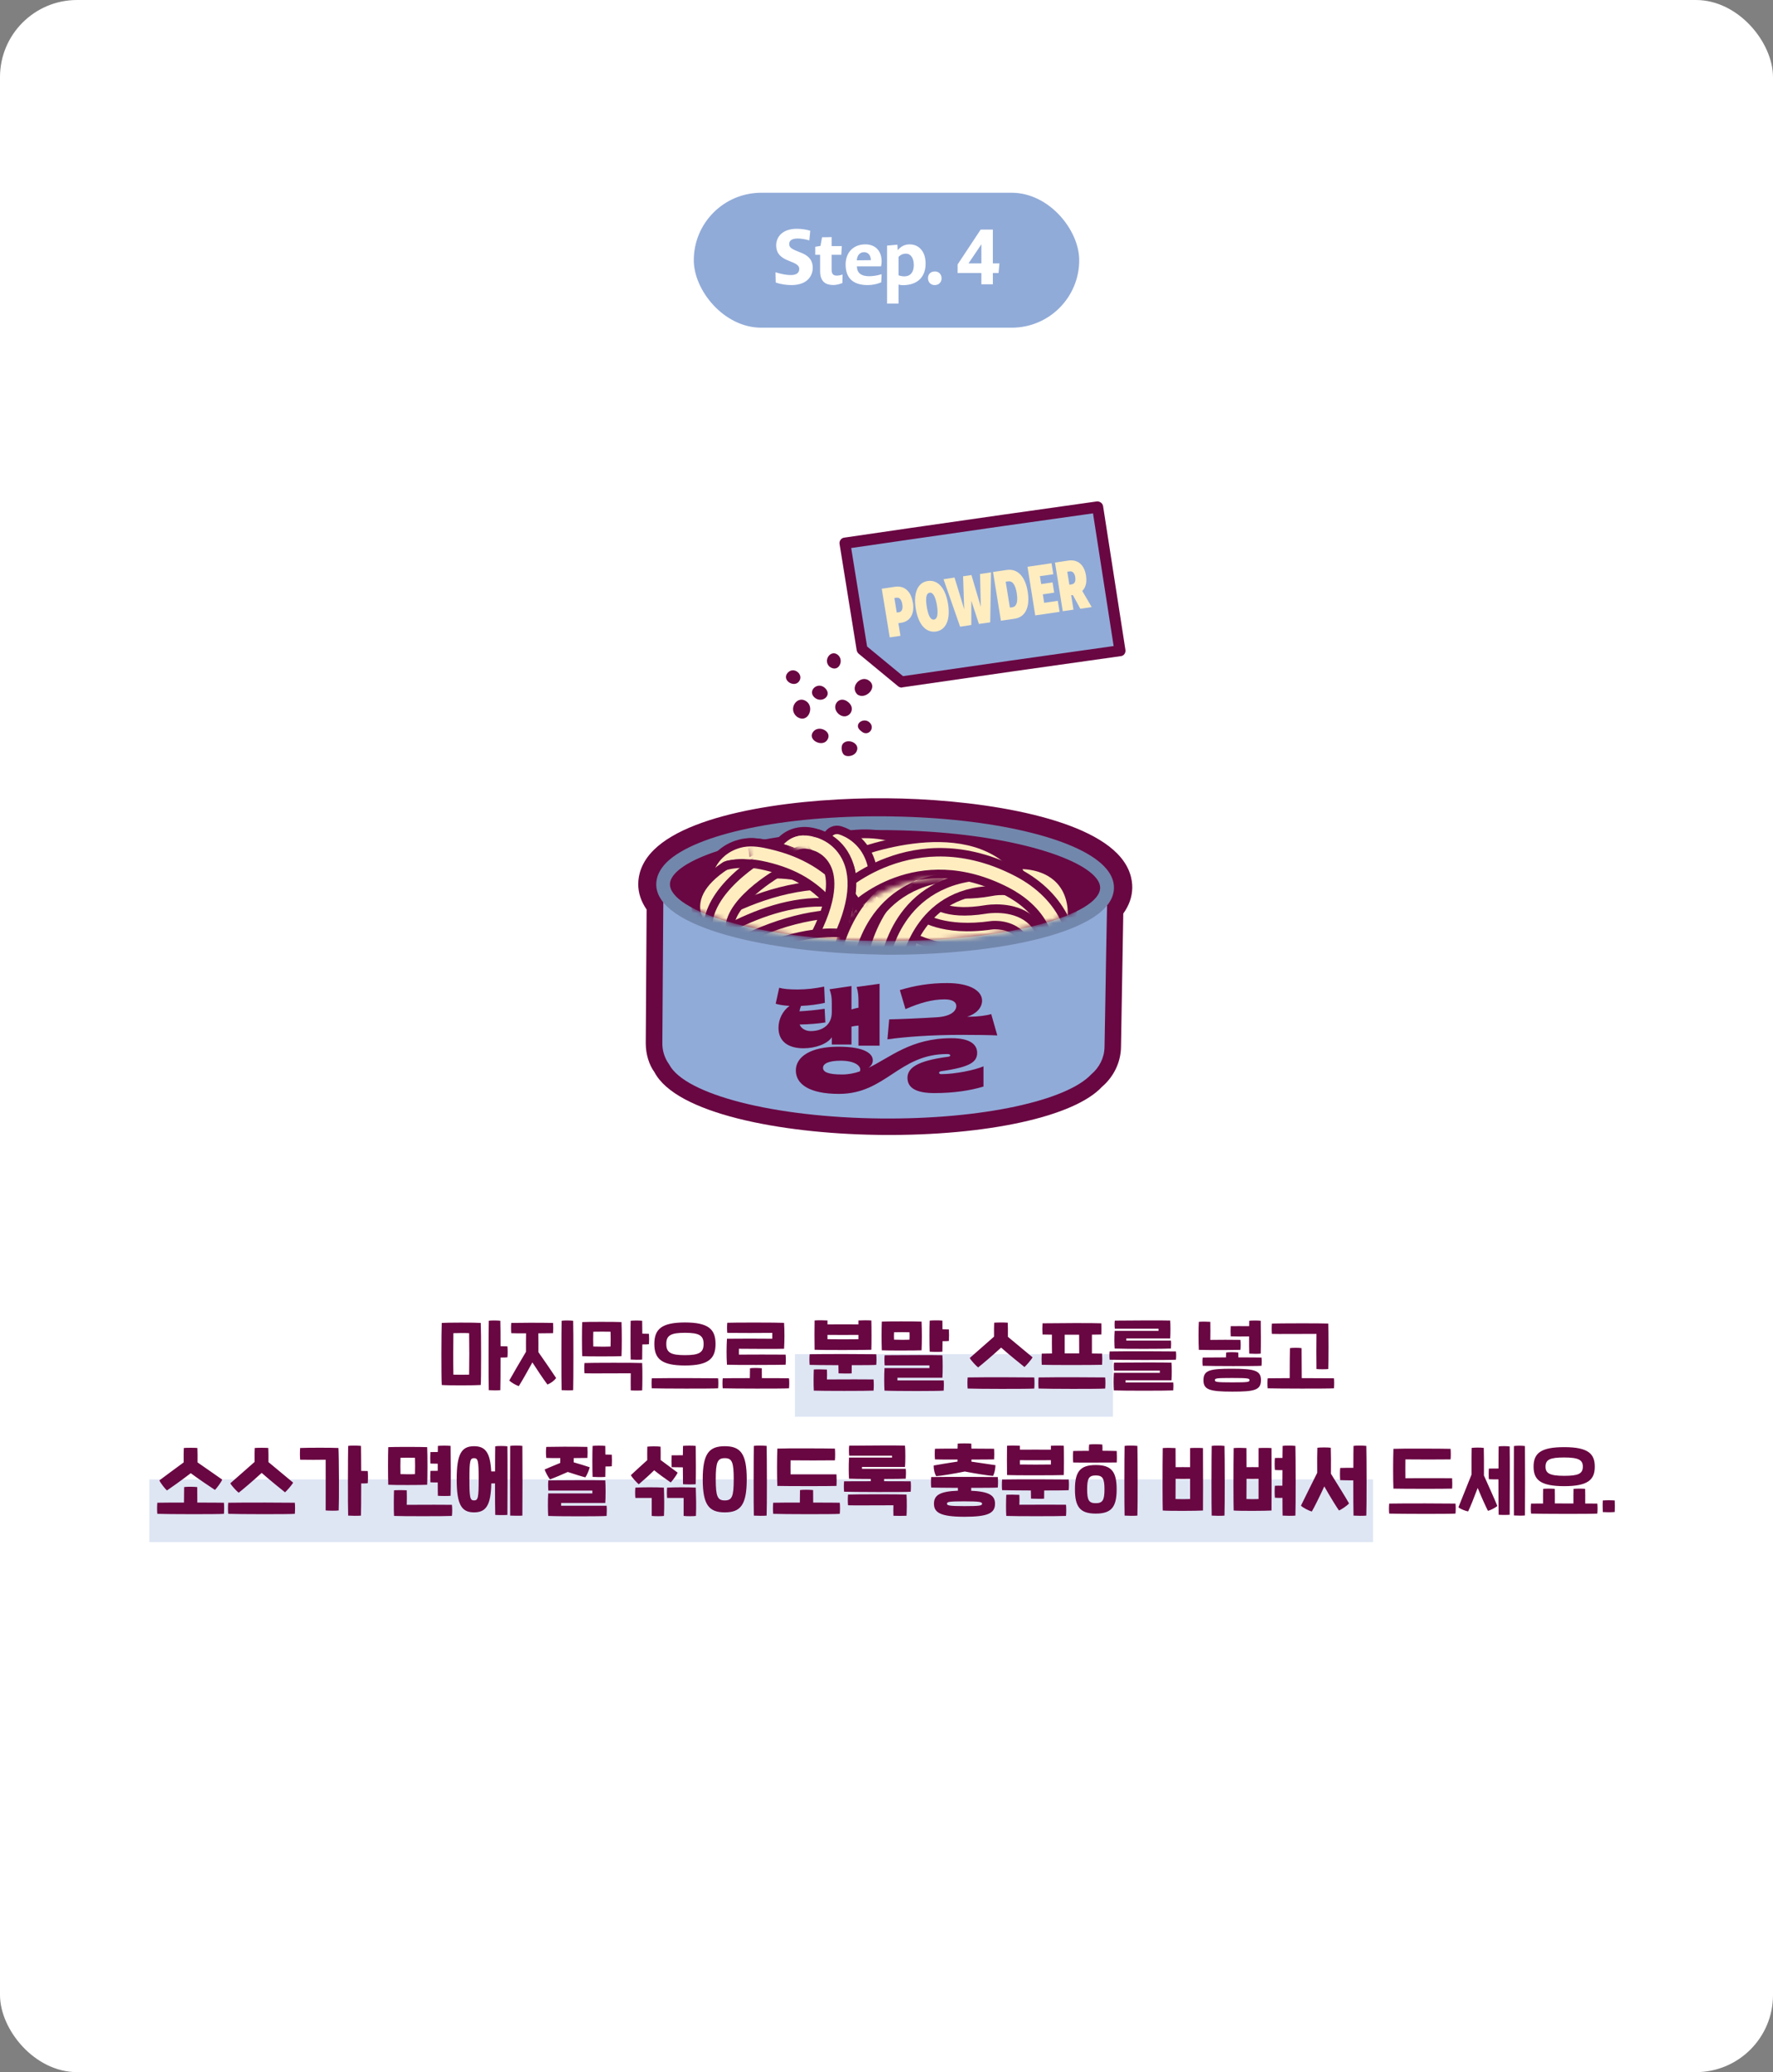 <?xml version="1.0" encoding="UTF-8"?> <svg xmlns="http://www.w3.org/2000/svg" width="368" height="430" viewBox="0 0 368 430" fill="none"><rect x="0" y="0" width="368" height="430" fill="#808080" stroke="none"/><rect width="368" height="430" rx="16" fill="white"></rect><rect x="165" y="281" width="66" height="13" fill="#91ABD8" fill-opacity="0.3"></rect><rect x="31" y="307" width="254" height="13" fill="#91ABD8" fill-opacity="0.3"></rect><rect x="144" y="40" width="80" height="28" rx="14" fill="#91ABD8"></rect><path d="M168.687 55.592C168.687 57.144 167.663 59.16 164.239 59.16C163.359 59.16 162.031 59.016 161.007 58.616L160.959 56.504C162.383 56.936 163.343 57.08 164.143 57.08C165.503 57.08 165.887 56.456 165.887 55.848C165.887 55.352 165.695 54.952 164.591 54.472L163.839 54.168C161.599 53.32 161.103 52.2 161.103 50.888C161.119 49.144 162.415 47.48 165.359 47.48C166.143 47.48 167.215 47.576 168.175 47.88L167.983 49.88C166.927 49.592 166.127 49.496 165.567 49.496C164.239 49.496 163.807 50.008 163.807 50.632C163.807 51.16 164.031 51.544 165.343 52.072L166.095 52.376C168.207 53.16 168.687 54.328 168.687 55.592ZM174.845 58.728C174.221 59 173.517 59.144 172.973 59.144C171.501 59.144 170.221 58.584 170.221 56.232V52.872H169.213V51.208L170.301 51.032L170.621 49.24L172.605 49.208V51.064H174.717L174.621 52.872H172.605V55.976C172.605 56.92 173.021 57.192 173.677 57.192C173.965 57.192 174.317 57.16 174.877 56.968L174.845 58.728ZM182.908 58.584C182.044 58.968 181.004 59.16 180.108 59.16C176.716 59.16 175.516 57.368 175.516 54.888C175.516 52.424 177.084 50.712 179.612 50.712C181.676 50.712 182.988 52.04 182.988 54.28C182.988 54.552 182.956 54.904 182.86 55.272H177.852C177.868 56.6 178.716 57.32 180.348 57.32C181.1 57.32 181.932 57.224 182.988 56.904L182.908 58.584ZM180.748 53.992C180.748 52.92 180.156 52.328 179.324 52.328C178.572 52.328 177.9 52.888 177.836 54.024L180.748 53.992ZM192.117 54.696C192.117 57.336 190.581 59.176 187.381 59.176C187.061 59.176 186.757 59.128 186.501 59.048V63H184.117V50.968L186.261 50.776L186.325 51.912C187.125 51 187.925 50.712 188.821 50.712C190.677 50.712 192.117 52.136 192.117 54.696ZM189.669 55.032C189.669 53.32 188.869 52.632 188.021 52.632C187.509 52.632 186.981 52.808 186.501 53.304V57.128C186.917 57.288 187.349 57.352 187.717 57.352C188.933 57.352 189.669 56.504 189.669 55.032ZM195.428 57.768C195.428 58.568 194.868 59.16 194.004 59.16C193.172 59.16 192.612 58.552 192.612 57.72C192.612 56.92 193.156 56.328 194.036 56.328C194.868 56.328 195.428 56.92 195.428 57.768ZM207.259 56.648H206.075V59H203.691V56.648H198.763V54.872L203.547 47.64H206.075V54.664H207.435L207.259 56.648ZM201.019 54.664H203.691V50.696L201.019 54.664Z" fill="white"></path><rect width="180" height="180" transform="translate(94 78)" fill="white"></rect><path d="M188.514 110.804C183.248 111.576 180.634 111.95 175.368 112.722C176.788 121.541 177.498 125.95 178.919 134.769C182.196 137.46 183.846 138.814 187.105 141.526C205.225 138.881 214.298 137.597 232.447 135.049C230.595 123.106 229.68 117.144 227.808 105.203C212.08 107.412 204.216 108.517 188.494 110.806L188.514 110.804Z" fill="#91ABD8"></path><path d="M187.235 142.678C186.941 142.702 186.655 142.605 186.42 142.423L178.235 135.667C178.02 135.484 177.878 135.234 177.81 134.937L174.26 112.896C174.212 112.598 174.28 112.271 174.456 112.035C174.63 111.779 174.891 111.617 175.203 111.572L188.348 109.654C204.069 107.386 211.931 106.261 227.657 104.053C228.246 104.005 228.856 104.398 228.955 105.033L233.591 134.852C233.639 135.15 233.569 135.458 233.395 135.713C233.221 135.969 232.94 136.133 232.646 136.157C214.5 138.704 205.447 139.985 187.31 142.632L187.251 142.637L187.235 142.678ZM179.971 134.158L187.428 140.309C204.845 137.781 213.895 136.479 231.145 134.066L226.862 106.532C211.877 108.64 204.013 109.744 188.685 111.981L176.671 113.725L179.973 134.178L179.971 134.158Z" fill="#690742"></path><path d="M189.48 125.031C189.854 127.319 188.982 128.943 187.006 129.244C186.802 129.26 186.689 129.269 186.466 129.311C186.633 130.364 186.727 130.889 186.894 131.942C186.019 132.083 185.57 132.143 184.67 132.263C184.017 128.212 183.691 126.199 183.018 122.173C184.119 122.014 184.657 121.923 185.758 121.764C187.646 121.494 189.071 122.606 189.455 125.009L189.48 125.031ZM186.595 127.051C187.156 126.959 187.445 126.402 187.283 125.395C187.129 124.481 186.713 123.935 186.107 124.031C185.926 124.045 185.813 124.055 185.635 124.092C185.839 125.305 185.918 125.901 186.123 127.113C186.304 127.098 186.417 127.089 186.595 127.051Z" fill="#FFEDC0"></path><path d="M190.073 126.313C189.54 123.063 190.474 120.876 192.565 120.566C194.587 120.262 196.223 121.914 196.769 125.302C197.302 128.552 196.367 130.739 194.277 131.049C192.254 131.353 190.618 129.701 190.073 126.313ZM194.477 125.652C194.162 123.753 193.626 122.892 192.952 122.993C192.278 123.095 192.045 124.018 192.362 125.94C192.648 127.773 193.166 128.681 193.863 128.578C194.515 128.478 194.77 127.553 194.477 125.652Z" fill="#FFEDC0"></path><path d="M203.418 119.118C204.318 118.975 204.77 118.915 205.693 118.77C205.627 122.934 205.593 125.005 205.525 129.146C204.579 129.293 204.104 129.355 203.179 129.477C202.541 127.554 202.244 126.579 201.606 124.656C201.613 126.677 201.593 127.677 201.6 129.698C200.676 129.843 200.202 129.905 199.279 130.05C197.904 126.119 197.214 124.131 195.84 120.2C196.763 120.055 197.215 119.995 198.115 119.852C198.934 122.481 199.334 123.819 200.129 126.449C200.032 123.715 199.993 122.324 199.896 119.591C200.595 119.487 200.933 119.436 201.632 119.333C202.407 121.988 202.805 123.303 203.578 125.936C203.524 123.175 203.487 121.807 203.413 119.072L203.418 119.118Z" fill="#FFEDC0"></path><path d="M207.743 128.79C207.089 124.738 206.763 122.724 206.112 118.694C207.259 118.531 207.82 118.439 208.967 118.276C211.216 117.953 212.81 119.632 213.311 122.792C213.817 125.998 212.827 128.074 210.578 128.396C209.43 128.56 208.869 128.652 207.722 128.815L207.743 128.79ZM209.586 126.088C209.79 126.072 209.903 126.063 210.104 126.023C210.98 125.882 211.325 124.949 211.04 123.117C210.756 121.308 210.135 120.523 209.257 120.641C209.054 120.658 208.941 120.667 208.742 120.73C209.08 122.882 209.25 123.959 209.609 126.087L209.586 126.088Z" fill="#FFEDC0"></path><path d="M216.7 125.098C217.846 124.934 218.406 124.842 219.551 124.679C219.705 125.594 219.771 126.052 219.925 126.967C217.905 127.271 216.893 127.4 214.874 127.704C214.221 123.654 213.896 121.641 213.268 117.613C215.267 117.334 216.255 117.184 218.251 116.882C218.405 117.796 218.471 118.254 218.625 119.169C217.525 119.328 216.963 119.397 215.84 119.559C215.948 120.222 216 120.542 216.108 121.206C217.05 121.059 217.522 120.997 218.464 120.851C218.612 121.696 218.675 122.132 218.8 122.979C217.858 123.125 217.386 123.187 216.444 123.334C216.556 124.043 216.611 124.386 216.723 125.096L216.7 125.098Z" fill="#FFEDC0"></path><path d="M224.228 126.329C223.62 125.196 223.292 124.619 222.685 123.486C222.526 123.499 222.459 123.505 222.323 123.516C222.503 124.707 222.604 125.302 222.809 126.514C221.909 126.634 221.483 126.715 220.583 126.835C219.929 122.783 219.626 120.767 218.975 116.738C220.099 116.577 220.661 116.485 221.762 116.325C223.651 116.055 225.053 117.147 225.405 119.437C225.625 120.811 225.364 121.922 224.633 122.631C225.418 123.959 225.8 124.624 226.587 125.974C225.644 126.121 225.171 126.182 224.228 126.329ZM221.526 118.664C221.695 119.74 221.792 120.289 221.959 121.342C222.163 121.325 222.253 121.318 222.453 121.255C223.016 121.186 223.31 120.675 223.18 119.781C223.058 118.956 222.626 118.481 222.042 118.575C221.838 118.592 221.748 118.599 221.546 118.639L221.526 118.664Z" fill="#FFEDC0"></path><path d="M165.403 148.732C167.598 150.276 169.135 146.925 167.454 145.6C165.519 144.094 163.418 147.11 165.403 148.732Z" fill="#690742"></path><path d="M177.922 144.09C179.535 145.302 182.182 142.82 180.525 141.351C178.827 139.865 176.286 142.418 177.922 144.09Z" fill="#690742"></path><path d="M174.045 148.153C175.869 149.728 177.941 147.234 176.062 145.703C174.139 144.116 172.323 146.609 174.045 148.153Z" fill="#690742"></path><path d="M168.864 151.754C167.383 153.42 170.524 155.131 171.646 153.635C172.928 151.945 170.116 150.368 168.864 151.754Z" fill="#690742"></path><path d="M177.577 156.281C178.961 154.423 176.11 153.051 174.965 154.307C174.501 154.826 174.627 156.16 175.184 156.636C175.761 157.11 177.007 156.929 177.558 156.282L177.577 156.281Z" fill="#690742"></path><path d="M171.244 142.781C169.708 141.342 167.511 143.366 169.061 144.744C170.566 146.066 172.85 144.335 171.244 142.781Z" fill="#690742"></path><path d="M172.175 138.34C174.041 139.751 175.338 136.98 173.853 135.859C172.39 134.756 170.773 137.052 172.175 138.34Z" fill="#690742"></path><path d="M163.476 139.624C162.197 141.132 164.736 142.75 165.798 141.46C166.967 140.041 164.779 138.174 163.476 139.624Z" fill="#690742"></path><path d="M178.721 151.706C180.152 153.073 181.816 151.053 180.422 149.863C179.135 148.764 176.964 150.425 178.721 151.706Z" fill="#690742"></path><path d="M231.57 184.236C231.753 174.741 207.144 169.256 183.897 169.066C160.69 168.876 135.957 173.915 135.893 183.433C135.864 184.933 136.55 186.306 137.653 187.588C137.569 199.158 137.537 204.944 137.453 216.514C137.441 218.153 137.966 219.662 138.872 220.921C142.116 227.133 160.604 231.928 183.02 232.125C203.853 232.297 221.38 228.428 226.472 222.959C228.101 221.583 229.168 219.586 229.212 217.315C229.361 209.557 229.416 205.668 229.546 197.909C229.569 196.705 229.581 196.112 229.604 194.908C229.654 192.302 229.679 190.98 229.729 188.374C230.862 187.108 231.561 185.757 231.57 184.256L231.57 184.236Z" fill="#690742"></path><path d="M181.846 235.501C161.986 235.186 140.339 231.072 135.835 222.49C134.736 220.992 134.026 218.789 134.031 216.479L134.209 188.739C133.054 187.062 132.455 185.275 132.471 183.419C132.485 181.643 133.051 178.966 135.734 176.343C144.002 168.22 166.869 165.521 183.962 165.654C200.976 165.765 223.849 168.892 231.921 177.155C234.541 179.822 235.043 182.516 235.009 184.292C234.974 186.128 234.346 187.915 233.146 189.574L232.672 217.33C232.612 220.448 231.169 223.447 228.714 225.54C223.016 231.69 204.953 235.709 183.013 235.519C182.637 235.513 182.261 235.507 181.885 235.501L181.846 235.501ZM184.978 172.502L183.87 172.484C164.066 172.329 145.832 175.989 140.527 181.197C139.317 182.383 139.322 183.172 139.317 183.429C139.307 183.962 139.631 184.599 140.25 185.32L141.102 186.301L140.896 216.509C140.876 217.575 141.315 218.411 141.681 218.91C143.915 223.112 159.348 228.313 183.085 228.688C204.59 228.871 220.223 224.656 224.001 220.608C225.249 219.503 225.805 218.406 225.827 217.241L226.349 187.018L227.219 186.064C227.845 185.364 228.174 184.737 228.185 184.184C228.19 183.928 228.205 183.138 227.021 181.934C221.937 176.72 204.383 172.809 185.017 172.502L184.978 172.502Z" fill="#690742"></path><path d="M137.702 183.212C137.623 196.53 137.573 203.188 137.475 216.486C137.463 218.126 137.988 219.636 138.894 220.896C142.138 227.112 160.63 231.91 183.05 232.105C203.887 232.276 221.418 228.403 226.511 222.93C228.141 221.553 229.208 219.554 229.252 217.282C229.402 209.518 229.458 205.626 229.588 197.862C229.611 196.657 229.623 196.064 229.646 194.859C229.702 191.975 229.73 190.513 229.785 187.629C229.793 187.253 229.796 187.076 229.803 186.7C229.824 185.614 229.835 185.08 229.856 183.994C211.377 208.246 141.056 195.003 137.722 183.212L137.702 183.212Z" fill="#91ABD8"></path><path d="M182.376 198.078C159.732 197.72 136.131 192.534 136.207 183.463C136.237 181.879 136.94 180.365 138.373 178.942C144.367 173.055 162.657 169.205 183.879 169.401C184.295 169.408 184.71 169.415 185.126 169.421C205.811 169.748 223.413 173.849 229.141 179.743C230.539 181.171 231.242 182.708 231.211 184.292C231.033 193.539 206.528 198.301 183.543 198.116C183.167 198.11 182.771 198.104 182.395 198.098L182.376 198.078ZM185.071 172.272C184.675 172.266 184.26 172.26 183.844 172.253C161.315 172.055 144.934 176.491 140.373 180.994C139.505 181.852 139.053 182.696 139.057 183.489C139.013 188.856 157.246 195.165 183.559 195.244C209.83 195.461 228.257 189.632 228.341 184.246C228.356 183.454 227.937 182.596 227.083 181.731C222.714 177.245 206.944 172.618 185.051 172.272L185.071 172.272Z" fill="#7287AC"></path><mask id="mask0_0_7291" style="mask-type:luminance" maskUnits="userSpaceOnUse" x="138" y="169" width="91" height="27"><path d="M228.661 183.178C228.532 189.967 208.979 195.593 183.577 195.385C158.156 195.157 138.467 189.259 138.517 182.449C138.567 175.659 158.4 168.869 183.9 169.098C209.4 169.328 228.81 176.39 228.681 183.178L228.661 183.178Z" fill="white"></path></mask><g mask="url(#mask0_0_7291)"><path d="M162.451 180.959C162.095 180.953 161.74 180.888 161.407 180.745C159.815 180.147 158.997 178.417 159.562 176.807C159.687 176.493 160.79 173.629 163.764 172.275C165.161 171.646 167.487 171.131 170.551 172.325C172.161 172.962 172.958 174.771 172.314 176.38C171.67 177.988 169.854 178.788 168.243 178.15C167.614 177.923 166.122 177.327 165.438 178.954C164.92 180.189 163.718 180.96 162.432 180.939L162.451 180.959Z" fill="#690742"></path><path d="M162.502 179.243C162.344 179.241 162.205 179.219 162.048 179.157C161.341 178.889 160.98 178.113 161.231 177.406C161.315 177.151 162.188 174.934 164.484 173.885C166.081 173.16 167.902 173.189 169.905 173.971C170.612 174.259 170.953 175.054 170.683 175.761C170.392 176.467 169.594 176.79 168.887 176.542C167.61 176.028 166.502 175.99 165.624 176.371C164.347 176.943 163.806 178.316 163.806 178.336C163.597 178.905 163.056 179.232 162.482 179.223L162.502 179.243Z" fill="#FFEDC0"></path><path d="M177.182 193.734C176.094 193.717 175.036 193.127 174.481 192.111C173.161 189.7 171.072 187.159 169.045 185.487C168.206 184.803 167.309 184.136 166.349 183.568C164.197 182.27 161.721 181.302 158.805 180.603C157.563 180.307 156.163 180.028 155.13 180.228C154.455 180.356 153.816 180.661 153.313 181.088C152.327 181.921 151.925 183.257 152.276 184.586C152.72 186.252 151.717 187.974 150.046 188.421C148.374 188.888 146.652 187.873 146.208 186.207C145.229 182.538 146.409 178.745 149.246 176.342C150.574 175.218 152.191 174.454 153.94 174.107C156.185 173.669 158.374 174.099 160.246 174.544C163.813 175.372 166.878 176.586 169.618 178.23C170.831 178.96 171.983 179.808 173.055 180.694C175.686 182.869 178.278 186.031 179.981 189.119C180.824 190.633 180.253 192.54 178.733 193.384C178.233 193.652 177.696 193.782 177.161 193.773L177.182 193.734Z" fill="#690742"></path><path d="M177.215 191.96C176.74 191.952 176.289 191.708 176.06 191.27C174.625 188.639 172.419 185.957 170.197 184.124C169.223 183.318 168.246 182.631 167.287 182.043C164.958 180.642 162.325 179.613 159.211 178.871C157.713 178.531 156.136 178.209 154.785 178.464C153.791 178.666 152.892 179.086 152.148 179.706C150.639 180.985 150.026 183.03 150.543 185.013C150.728 185.727 150.298 186.471 149.582 186.657C148.846 186.843 148.121 186.416 147.917 185.702C147.123 182.706 148.072 179.621 150.386 177.643C151.473 176.712 152.811 176.082 154.262 175.789C156.169 175.425 158.121 175.812 159.816 176.214C163.206 177 166.094 178.152 168.658 179.695C169.734 180.344 170.809 181.112 171.881 181.998C174.356 184.033 176.774 186.995 178.382 189.924C178.745 190.582 178.492 191.407 177.852 191.753C177.632 191.868 177.413 191.923 177.176 191.92L177.215 191.96Z" fill="#FFEDC0"></path><path d="M159.685 205.708C158.182 205.684 156.877 204.577 156.649 203.053C156.384 201.331 157.563 199.731 159.289 199.482C175.904 196.905 183.286 192.719 186.551 189.631C188.164 188.097 188.8 185.877 188.249 183.637C187.679 181.317 185.971 179.572 183.727 178.944C167.424 174.517 146.468 198.289 146.245 198.523C145.092 199.827 143.111 199.973 141.806 198.827C140.502 197.681 140.361 195.724 141.494 194.419C142.466 193.309 165.284 167.375 185.366 172.889C189.776 174.085 193.192 177.615 194.314 182.095C195.417 186.535 194.124 191.056 190.819 194.162C185.136 199.54 174.83 203.403 160.201 205.657C160.022 205.693 159.844 205.69 159.666 205.688L159.685 205.708Z" fill="#690742"></path><path d="M159.719 203.913C159.066 203.903 158.501 203.42 158.415 202.767C158.31 202.035 158.818 201.332 159.552 201.225C173.269 199.115 182.756 195.633 187.774 190.915C189.87 188.935 190.697 186.065 189.979 183.21C189.244 180.256 187.089 178.03 184.195 177.253C166.81 172.453 145.103 197.124 144.881 197.377C144.395 197.942 143.523 198.007 142.978 197.504C142.413 197.021 142.35 196.171 142.856 195.607C143.787 194.536 165.917 169.457 184.917 174.638C188.757 175.687 191.63 178.635 192.604 182.561C193.561 186.367 192.458 190.24 189.617 192.88C184.196 198.006 174.209 201.697 159.957 203.897C159.878 203.896 159.798 203.914 159.719 203.913Z" fill="#FFEDC0"></path><path d="M173.769 188.137C173.373 188.13 172.981 187.946 172.71 187.625C167.644 181.189 153.017 184.953 152.878 184.99C152.141 185.196 151.378 184.749 151.194 184.013C151.01 183.278 151.44 182.532 152.176 182.326C152.853 182.139 168.713 178.058 174.881 185.898C175.345 186.499 175.249 187.368 174.646 187.834C174.385 188.048 174.066 188.141 173.769 188.137Z" fill="#FFEDC0"></path><path d="M170.273 190.816C169.798 190.809 169.305 190.682 168.854 190.437C161.307 186.418 151.14 190.054 151.04 190.092C149.405 190.679 147.599 189.859 147.016 188.227C146.433 186.595 147.26 184.788 148.894 184.201C149.413 184.011 161.834 179.56 171.831 184.885C173.36 185.701 173.938 187.59 173.117 189.12C172.542 190.2 171.421 190.815 170.293 190.797L170.273 190.816Z" fill="#690742"></path><path d="M173.734 189.892C172.823 189.877 171.92 189.468 171.321 188.707C167.725 184.16 156.844 185.766 153.322 186.698C151.63 187.145 149.927 186.149 149.484 184.461C149.04 182.793 150.043 181.069 151.715 180.621C153.506 180.136 169.48 176.2 176.246 184.811C177.309 186.173 177.073 188.146 175.707 189.212C175.124 189.677 174.407 189.903 173.714 189.892L173.734 189.892Z" fill="#690742"></path><path d="M170.273 190.816C169.798 190.809 169.305 190.682 168.854 190.437C161.307 186.418 151.14 190.054 151.04 190.092C149.405 190.679 147.599 189.859 147.016 188.227C146.433 186.595 147.26 184.788 148.894 184.201C149.413 184.011 161.834 179.56 171.831 184.885C173.36 185.701 173.938 187.59 173.117 189.12C172.542 190.2 171.421 190.815 170.293 190.797L170.273 190.816Z" fill="#FFEDC0"></path><path d="M219.991 195.959C219.833 195.957 219.655 195.954 219.497 195.912C217.782 195.608 216.665 193.992 216.955 192.28C217.307 190.371 217.436 187.788 216.118 186.327C214.78 184.865 212.19 184.764 211.279 184.809C205.437 185.07 201.421 183.999 199.171 181.635C197.658 180.052 197.238 178.19 197.36 176.969C197.511 175.254 198.98 173.975 200.778 174.123C202.397 174.267 203.599 175.589 203.629 177.168C203.858 177.586 205.517 178.777 210.884 178.547C211.34 178.495 217.047 178.054 220.731 182.02C223.213 184.685 224.031 188.506 223.148 193.326C222.881 194.861 221.515 195.944 219.992 195.92L219.991 195.959Z" fill="#690742"></path><path d="M220.026 194.184C220.026 194.184 219.888 194.182 219.809 194.161C219.079 194.031 218.578 193.332 218.71 192.604C219.309 189.24 218.881 186.726 217.408 185.124C215.178 182.72 211.155 183.07 211.115 183.05C205.888 183.262 202.342 182.396 200.441 180.412C198.986 178.889 199.095 177.312 199.098 177.134C199.172 176.385 199.834 175.883 200.566 175.914C201.297 175.985 201.839 176.606 201.785 177.335C201.784 177.394 201.813 177.987 202.453 178.628C203.231 179.371 205.345 180.589 210.909 180.363C211.048 180.365 216.202 179.875 219.363 183.261C221.437 185.505 222.107 188.791 221.333 193.061C221.222 193.71 220.639 194.194 219.986 194.184L220.026 194.184Z" fill="#FFEDC0"></path><path d="M141.183 200.885C140.272 200.871 139.389 200.481 138.789 199.72C137.706 198.378 137.922 196.405 139.269 195.319C140.174 194.582 161.802 177.512 182.44 184.386C184.093 184.927 184.97 186.7 184.404 188.352C183.838 190.003 182.079 190.885 180.426 190.324C162.976 184.51 143.377 200.031 143.196 200.186C142.592 200.671 141.875 200.896 141.183 200.885Z" fill="#690742"></path><path d="M141.217 199.11C140.821 199.104 140.448 198.94 140.178 198.599C139.713 198.018 139.809 197.169 140.392 196.704C141.277 195.986 162.143 179.508 181.877 186.075C182.586 186.304 182.967 187.081 182.736 187.789C182.504 188.498 181.725 188.881 181.016 188.652C162.659 182.523 142.295 198.653 142.094 198.828C141.832 199.041 141.534 199.135 141.217 199.13L141.217 199.11Z" fill="#FFEDC0"></path><path d="M144.922 202.455C143.734 202.436 142.599 201.746 142.107 200.572C141.614 199.438 141.857 198.078 142.706 197.163C144.202 195.546 162.708 182.245 177.91 187.607C179.542 188.187 180.399 189.979 179.813 191.61C179.228 193.241 177.45 194.102 175.798 193.522C163.763 189.258 148.261 200.71 147.176 201.543C146.894 201.815 146.553 202.047 146.154 202.198C145.755 202.35 145.338 202.442 144.922 202.436L144.922 202.455Z" fill="#690742"></path><path d="M144.951 200.661C144.437 200.652 143.948 200.348 143.739 199.85C143.531 199.353 143.641 198.761 144.005 198.371C145.238 197.047 163.103 184.262 177.322 189.295C178.03 189.544 178.391 190.321 178.14 191.028C177.889 191.736 177.11 192.1 176.402 191.851C163.284 187.211 146.793 199.583 145.969 200.242C145.848 200.378 145.687 200.494 145.488 200.57C145.308 200.647 145.129 200.683 144.951 200.68L144.951 200.661Z" fill="#FFEDC0"></path><path d="M144.288 206.81C143.378 206.795 142.495 206.385 141.895 205.644C140.812 204.302 141.028 202.329 142.375 201.243C143.28 200.507 164.888 183.436 185.525 190.33C187.158 190.87 188.055 192.644 187.489 194.296C186.923 195.947 185.164 196.828 183.512 196.268C166.16 190.475 146.502 205.955 146.301 206.11C145.699 206.575 144.981 206.821 144.288 206.81Z" fill="#690742"></path><path d="M144.323 205.034C143.927 205.028 143.554 204.864 143.283 204.523C142.819 203.942 142.914 203.093 143.498 202.628C144.382 201.91 165.248 185.433 184.963 192.018C185.671 192.247 186.052 193.025 185.821 193.733C185.59 194.441 184.81 194.825 184.102 194.596C165.784 188.487 145.401 204.577 145.2 204.752C144.938 204.965 144.639 205.059 144.323 205.054L144.323 205.034Z" fill="#FFEDC0"></path><path d="M210.177 207.232C210.019 207.23 209.861 207.227 209.683 207.185C207.967 206.881 206.83 205.263 207.139 203.549C207.362 202.249 207.218 201.516 206.985 201.275C206.713 200.974 205.924 200.843 205.448 200.875C193.062 202.692 187.347 198.254 186.723 197.751C185.398 196.643 185.218 194.665 186.332 193.339C187.425 192.033 189.369 191.827 190.715 192.896C190.871 193.017 195.148 196.048 204.755 194.642C205.311 194.572 209.097 194.277 211.599 196.983C212.783 198.247 214.045 200.598 213.335 204.616C213.068 206.153 211.701 207.237 210.178 207.213L210.177 207.232Z" fill="#690742"></path><path d="M210.211 205.477C210.211 205.477 210.073 205.475 209.994 205.474C209.244 205.343 208.743 204.624 208.876 203.875C209.186 202.141 208.992 200.873 208.294 200.111C207.266 199.008 205.343 199.155 205.323 199.154C193.392 200.88 188.088 196.626 187.855 196.424C187.27 195.941 187.188 195.07 187.674 194.485C188.16 193.9 189.032 193.835 189.617 194.298C189.715 194.379 194.398 197.972 204.999 196.402C205.197 196.386 208.331 196.08 210.31 198.207C211.629 199.631 212.065 201.693 211.599 204.334C211.487 205.004 210.884 205.488 210.211 205.477Z" fill="#FFEDC0"></path><path d="M216.661 197.752C215.236 197.73 213.988 196.742 213.658 195.314C212.418 189.741 208.055 190.146 206.725 190.381C195.859 192.341 191.232 188.928 190.744 188.545C189.399 187.456 189.199 185.477 190.274 184.131C191.349 182.805 193.273 182.579 194.62 183.588C194.815 183.73 197.947 185.598 205.555 184.218C210.126 183.263 217.774 185.026 219.782 193.93C220.166 195.615 219.084 197.297 217.394 197.685C217.156 197.741 216.898 197.776 216.64 197.772L216.661 197.752Z" fill="#690742"></path><path d="M216.716 195.998C216.102 195.988 215.536 195.564 215.39 194.929C213.712 187.39 207.158 188.49 206.402 188.656C196.131 190.508 192.034 187.299 191.859 187.178C191.274 186.694 191.171 185.842 191.658 185.237C192.125 184.632 192.997 184.547 193.583 185.011C193.661 185.072 197.118 187.519 205.88 185.94C209.259 185.223 216.212 186.046 218.074 194.319C218.239 195.053 217.769 195.797 217.033 195.963C216.914 195.981 216.815 195.999 216.716 195.998Z" fill="#FFEDC0"></path><path d="M214.465 200.866C212.783 200.839 211.403 199.493 211.396 197.794C211.355 195.759 210.595 195.115 210.342 194.913C208.978 193.785 206.303 193.92 205.469 194.045C193.695 195.931 189.921 191.386 189.286 190.448C188.303 189.029 188.677 187.06 190.101 186.095C191.485 185.149 193.36 185.436 194.364 186.756C194.578 186.957 196.953 189.089 204.459 187.846C205.015 187.756 210.514 186.896 214.334 190.039C215.815 191.267 217.612 193.588 217.673 197.658C217.699 199.397 216.307 200.816 214.584 200.848L214.465 200.846L214.465 200.866Z" fill="#690742"></path><path d="M214.503 199.111C213.771 199.099 213.168 198.516 213.143 197.765C213.12 195.848 212.552 194.475 211.441 193.548C209.141 191.654 205.209 192.302 205.149 192.321C194.227 194.083 191.04 189.941 190.712 189.461C190.288 188.842 190.443 187.975 191.065 187.55C191.687 187.125 192.535 187.277 192.96 187.877C193.056 187.997 195.651 191.062 204.686 189.606C204.865 189.569 209.89 188.721 213.164 191.422C214.919 192.853 215.829 194.982 215.876 197.71C215.881 198.461 215.275 199.103 214.523 199.111L214.483 199.11L214.503 199.111Z" fill="#FFEDC0"></path><path d="M211.111 203.723C210.952 203.72 210.794 203.717 210.617 203.675C208.9 203.371 207.763 201.753 208.073 200.039C208.296 198.739 208.151 198.006 207.918 197.765C207.647 197.465 206.838 197.353 206.382 197.365C193.977 199.142 188.26 194.764 187.656 194.241C186.331 193.133 186.151 191.155 187.265 189.83C188.359 188.524 190.323 188.318 191.648 189.386C191.824 189.507 196.082 192.519 205.689 191.132C206.245 191.062 210.031 190.787 212.533 193.474C213.716 194.737 214.978 197.108 214.268 201.106C214.002 202.643 212.635 203.727 211.111 203.703L211.111 203.723Z" fill="#690742"></path><path d="M211.144 201.968C211.144 201.968 211.006 201.965 210.927 201.964C210.177 201.834 209.676 201.114 209.809 200.365C210.119 198.631 209.926 197.344 209.228 196.582C208.2 195.458 206.276 195.625 206.256 195.625C194.306 197.35 189.002 193.076 188.788 192.895C188.203 192.411 188.121 191.54 188.607 190.955C189.093 190.37 189.946 190.285 190.551 190.769C190.648 190.85 195.332 194.422 205.933 192.873C206.131 192.837 209.265 192.551 211.243 194.677C212.563 196.101 212.998 198.164 212.532 200.804C212.421 201.474 211.818 201.959 211.145 201.948L211.144 201.968Z" fill="#FFEDC0"></path><path d="M185.627 202.739C185.469 202.736 185.311 202.734 185.133 202.691C183.418 202.388 182.281 200.771 182.591 199.059C183.833 192.035 190.53 179.059 207.005 179.323C207.302 179.327 207.598 179.332 207.895 179.337C209.634 179.424 210.972 180.886 210.88 182.601C210.788 184.316 209.317 185.713 207.598 185.587C207.361 185.584 207.123 185.58 206.886 185.576C191.577 185.331 188.894 199.515 188.783 200.125C188.516 201.66 187.15 202.743 185.628 202.719L185.627 202.739Z" fill="#690742"></path><path d="M185.661 200.983C185.661 200.983 185.522 200.981 185.443 200.979C184.694 200.849 184.193 200.15 184.326 199.383C184.35 199.186 187.826 180.791 206.952 181.097C207.229 181.101 207.506 181.106 207.803 181.11C208.554 181.142 209.155 181.783 209.121 182.533C209.087 183.302 208.46 183.982 207.671 183.851C190.154 183.236 187.16 199.152 187.028 199.841C186.916 200.51 186.313 200.993 185.641 200.983L185.661 200.983Z" fill="#FFEDC0"></path><path d="M181.28 203.078C181.181 203.076 181.082 203.075 180.983 203.073C179.265 202.888 178.028 201.349 178.219 199.635C179.101 191.718 185.876 176.655 205.231 176.335C206.853 176.321 208.39 177.687 208.417 179.404C208.443 181.141 207.051 182.559 205.33 182.59C186.747 182.904 184.55 199.618 184.458 200.327C184.269 201.942 182.881 203.123 181.279 203.097L181.28 203.078Z" fill="#690742"></path><path d="M181.311 201.322C181.311 201.322 181.232 201.321 181.173 201.32C180.422 201.249 179.881 200.57 179.955 199.801C179.959 199.584 182.596 178.457 205.236 178.07C205.927 178.141 206.629 178.665 206.635 179.415C206.641 180.165 206.035 180.806 205.283 180.814C185.097 181.16 182.773 199.334 182.68 200.101C182.607 200.811 181.984 201.333 181.292 201.322L181.311 201.322Z" fill="#FFEDC0"></path><path d="M209.493 185.178C208.622 185.164 207.757 184.794 207.157 184.072C198.655 174.039 177.557 182.865 177.337 182.94C175.74 183.627 173.893 182.885 173.21 181.291C172.528 179.696 173.276 177.848 174.873 177.161C175.911 176.722 200.443 166.428 211.948 179.992C213.071 181.316 212.895 183.293 211.566 184.419C210.963 184.924 210.225 185.17 209.473 185.158L209.493 185.178Z" fill="#690742"></path><path d="M209.528 183.423C209.152 183.417 208.759 183.252 208.508 182.931C199.153 171.861 176.894 181.214 176.654 181.329C175.975 181.636 175.149 181.305 174.846 180.607C174.542 179.908 174.874 179.101 175.573 178.795C176.572 178.355 199.948 168.544 210.621 181.141C211.105 181.724 211.029 182.595 210.446 183.081C210.184 183.314 209.846 183.408 209.529 183.403L209.528 183.423Z" fill="#FFEDC0"></path><path d="M173.948 200.461C173.435 200.453 172.905 200.306 172.436 200.043C170.953 199.171 170.437 197.251 171.314 195.767C176.699 186.55 176.272 182.01 175.519 180.106C174.709 178.063 172.963 177.523 172.885 177.482C171.257 176.983 170.283 175.272 170.748 173.644C171.213 171.995 172.85 171.016 174.5 171.437C174.971 171.563 179.231 172.755 181.231 177.576C183.42 182.815 181.903 189.985 176.681 198.908C176.089 199.924 175.013 200.478 173.908 200.46L173.948 200.461Z" fill="#690742"></path><path d="M173.981 198.686C173.744 198.682 173.529 198.62 173.314 198.498C172.651 198.113 172.43 197.282 172.818 196.618C178.34 187.168 178.201 182.022 177.109 179.344C175.94 176.507 173.47 175.797 173.371 175.776C172.646 175.567 172.206 174.831 172.398 174.105C172.589 173.379 173.327 172.937 174.053 173.126C174.21 173.168 177.897 174.154 179.594 178.241C181.555 182.943 180.068 189.6 175.157 197.995C174.892 198.444 174.434 198.693 173.942 198.685L173.981 198.686Z" fill="#FFEDC0"></path><path d="M219.906 202.675C219.668 202.671 219.411 202.647 219.175 202.584C217.5 202.162 216.484 200.447 216.912 198.775C217.339 197.123 217.096 195.301 216.224 193.312C214.515 189.492 211.155 187.127 208.666 185.822C190.379 176.285 177.828 188.786 177.707 188.922C176.476 190.167 174.496 190.194 173.272 188.989C172.028 187.784 172.006 185.789 173.217 184.564C173.379 184.408 189.179 168.601 211.583 180.259C216.424 182.786 220.017 186.419 221.954 190.737C223.435 194.04 223.789 197.265 222.999 200.315C222.635 201.751 221.33 202.698 219.906 202.675Z" fill="#690742"></path><path d="M219.939 200.92C219.84 200.919 219.721 200.917 219.623 200.876C218.894 200.686 218.433 199.948 218.625 199.2C219.159 197.154 218.884 194.936 217.84 192.588C215.922 188.309 212.231 185.701 209.487 184.255C190.022 174.103 176.582 187.541 176.441 187.697C175.916 188.242 175.045 188.248 174.5 187.725C173.956 187.203 173.953 186.333 174.478 185.788C174.619 185.633 189.512 170.756 210.76 181.825C215.249 184.169 218.571 187.502 220.356 191.463C221.666 194.388 221.989 197.219 221.304 199.895C221.134 200.524 220.572 200.93 219.939 200.92Z" fill="#FFEDC0"></path><path d="M147.795 193.944C147.044 193.932 146.278 193.643 145.675 193.121C144.47 192.036 143.207 189.787 143.636 187.033C144.267 182.94 148.253 179.276 155.774 175.827C157.35 175.102 159.216 175.783 159.937 177.372C160.658 178.942 159.951 180.805 158.375 181.509C150.834 184.959 149.956 187.45 149.848 187.902C149.783 188.236 149.897 188.455 149.994 188.574C151.277 189.739 151.319 191.673 150.148 192.936C149.522 193.616 148.665 193.958 147.776 193.943L147.795 193.944Z" fill="#690742"></path><path d="M147.751 192.167C147.434 192.162 147.12 192.039 146.867 191.818C146.148 191.175 145.033 189.501 145.391 187.297C145.931 183.874 149.672 180.561 156.515 177.416C157.213 177.112 158.018 177.401 158.341 178.096C158.664 178.772 158.352 179.596 157.654 179.92C149.914 183.445 148.357 186.28 148.113 187.656C147.891 188.955 148.706 189.757 148.725 189.777C149.269 190.298 149.292 191.166 148.788 191.711C148.505 192.002 148.127 192.154 147.751 192.148L147.751 192.167Z" fill="#FFEDC0"></path><path d="M150.025 198.967C148.958 198.95 147.921 198.381 147.347 197.386C142.566 188.909 151.918 180.5 158.195 176.854C159.694 175.99 161.602 176.494 162.483 177.987C163.344 179.48 162.833 181.385 161.354 182.268C161.234 182.345 149.953 189.224 152.822 194.298C153.663 195.811 153.133 197.715 151.614 198.558C151.115 198.846 150.559 198.975 150.025 198.967Z" fill="#690742"></path><path d="M150.061 197.212C149.587 197.204 149.137 196.96 148.889 196.522C143.745 187.409 158.457 178.752 159.077 178.387C159.736 178.023 160.582 178.234 160.965 178.89C161.348 179.547 161.114 180.391 160.474 180.776C160.334 180.852 147.481 188.435 151.305 195.201C151.688 195.857 151.435 196.701 150.776 197.065C150.556 197.2 150.317 197.255 150.08 197.251L150.061 197.212Z" fill="#FFEDC0"></path><mask id="mask1_0_7291" style="mask-type:luminance" maskUnits="userSpaceOnUse" x="154" y="173" width="33" height="24"><path d="M154.367 173.002C155.376 177.203 155.87 179.322 156.879 183.523C165.076 188.53 169.185 191.023 177.362 196.05C180.849 193.777 182.612 192.641 186.099 190.368C178.036 183.469 173.985 180.028 165.902 173.148C161.292 173.074 158.977 173.037 154.347 173.002L154.367 173.002Z" fill="white"></path></mask><g mask="url(#mask1_0_7291)"><path d="M177.183 193.734C176.094 193.716 175.036 193.127 174.481 192.111C173.161 189.7 171.071 187.159 169.044 185.488C168.205 184.803 167.307 184.137 166.348 183.568C164.195 182.27 161.719 181.302 158.803 180.603C157.561 180.307 156.161 180.028 155.128 180.228C154.452 180.355 153.813 180.661 153.31 181.087C152.324 181.92 151.923 183.256 152.274 184.585C152.718 186.251 151.715 187.972 150.044 188.419C148.373 188.885 146.65 187.87 146.206 186.205C145.226 182.536 146.406 178.745 149.242 176.342C150.57 175.218 152.188 174.455 153.937 174.108C156.182 173.67 158.371 174.101 160.243 174.546C163.81 175.373 166.876 176.588 169.616 178.231C170.83 178.962 171.981 179.809 173.054 180.695C175.685 182.87 178.278 186.032 179.982 189.12C180.824 190.634 180.254 192.54 178.733 193.384C178.233 193.652 177.696 193.782 177.162 193.773L177.183 193.734Z" fill="#690742"></path><path d="M177.218 191.96C176.743 191.952 176.293 191.708 176.063 191.269C174.628 188.64 172.422 185.958 170.2 184.125C169.225 183.319 168.248 182.632 167.289 182.043C164.96 180.643 162.326 179.613 159.212 178.872C157.714 178.532 156.137 178.21 154.786 178.464C153.792 178.666 152.893 179.086 152.149 179.705C150.64 180.984 150.028 183.028 150.544 185.012C150.729 185.725 150.299 186.469 149.583 186.655C148.847 186.84 148.123 186.414 147.918 185.7C147.123 182.705 148.073 179.62 150.386 177.643C151.473 176.713 152.811 176.083 154.262 175.79C156.169 175.426 158.122 175.813 159.817 176.215C163.207 177.001 166.096 178.154 168.66 179.696C169.736 180.345 170.811 181.113 171.883 181.999C174.359 184.034 176.778 186.996 178.385 189.925C178.749 190.582 178.496 191.408 177.856 191.753C177.636 191.868 177.417 191.923 177.18 191.919L177.218 191.96Z" fill="#FFEDC0"></path></g><path d="M149.75 178.919C149.75 178.919 152.916 177.962 155.639 178.421C155.481 177.352 155.412 176.817 155.274 175.749C155.274 175.749 151.785 177.055 151.685 177.113C151.585 177.151 149.75 178.919 149.75 178.919Z" fill="#FFEDC0"></path><path d="M150.454 180.646C150.454 180.646 152.847 179.755 156.124 180.262C156.415 179.535 156.56 179.181 156.871 178.475C156.871 178.475 153.475 177.946 150.709 178.672C150.615 179.462 150.548 179.856 150.454 180.646Z" fill="#690742"></path><path d="M169.439 201.151C168.926 201.142 168.396 201.016 167.927 200.732C166.424 199.86 165.927 197.96 166.804 196.457C172.19 187.24 171.743 182.7 171.009 180.796C170.199 178.753 168.453 178.212 168.394 178.192C166.765 177.712 165.791 175.982 166.256 174.353C166.721 172.705 168.358 171.727 170.008 172.147C170.48 172.273 174.74 173.465 176.761 178.267C178.952 183.506 177.434 190.675 172.232 199.599C171.64 200.614 170.564 201.169 169.459 201.151L169.439 201.151Z" fill="#690742"></path><path d="M169.476 199.395C169.239 199.391 169.023 199.329 168.809 199.207C168.145 198.822 167.925 197.99 168.312 197.327C173.815 187.877 173.676 182.731 172.583 180.053C171.414 177.216 168.962 176.526 168.844 176.485C168.119 176.276 167.679 175.54 167.87 174.814C168.062 174.088 168.8 173.646 169.526 173.835C169.683 173.877 173.372 174.843 175.089 178.931C177.051 183.633 175.564 190.29 170.672 198.705C170.407 199.154 169.949 199.403 169.456 199.395L169.476 199.395Z" fill="#FFEDC0"></path><mask id="mask2_0_7291" style="mask-type:luminance" maskUnits="userSpaceOnUse" x="163" y="172" width="8" height="6"><path d="M170.177 173.252C169.355 174.817 168.965 175.6 168.143 177.166C166.906 176.653 166.278 176.386 165.041 175.872C164.248 174.853 163.842 174.353 163.05 173.334C164.76 172.927 165.595 172.724 167.305 172.317C168.445 172.691 169.016 172.877 170.157 173.251L170.177 173.252Z" fill="white"></path></mask><g mask="url(#mask2_0_7291)"><path d="M162.503 179.242C162.345 179.24 162.207 179.218 162.05 179.156C161.342 178.908 160.98 178.132 161.231 177.406C161.273 177.288 162.253 174.659 164.943 173.696C166.438 173.167 168.099 173.273 169.906 173.973C170.614 174.241 170.975 175.037 170.685 175.743C170.394 176.448 169.596 176.791 168.908 176.523C167.729 176.07 166.702 175.974 165.865 176.277C164.43 176.786 163.847 178.317 163.827 178.316C163.619 178.866 163.078 179.212 162.504 179.203L162.503 179.242Z" fill="#FFEDC0"></path></g><mask id="mask3_0_7291" style="mask-type:luminance" maskUnits="userSpaceOnUse" x="153" y="191" width="27" height="11"><path d="M179.869 193.274C179.869 193.274 177.928 198.54 177.892 201.504C169.477 201.526 165.279 201.537 156.862 201.599C155.458 199.422 154.746 198.343 153.322 196.166C155.069 194.87 155.952 194.232 157.699 192.956C162.877 192.387 165.457 192.093 170.615 191.543C174.305 192.236 176.16 192.582 179.849 193.294L179.869 193.274Z" fill="white"></path></mask><g mask="url(#mask3_0_7291)"><path d="M147.465 208.757C146.277 208.738 145.142 208.048 144.649 206.874C144.156 205.74 144.399 204.381 145.248 203.466C146.744 201.851 165.249 188.559 180.433 193.941C182.065 194.521 182.922 196.313 182.337 197.943C181.752 199.573 179.954 200.433 178.322 199.854C166.304 195.589 150.804 207.033 149.719 207.865C149.437 208.137 149.096 208.369 148.697 208.52C148.298 208.672 147.881 208.764 147.465 208.757Z" fill="#690742"></path><path d="M147.498 206.982C146.983 206.974 146.494 206.67 146.285 206.172C146.077 205.675 146.187 205.084 146.551 204.694C147.783 203.37 165.646 190.615 179.828 195.628C180.537 195.877 180.898 196.653 180.647 197.361C180.396 198.068 179.617 198.431 178.909 198.183C165.808 193.563 149.32 205.905 148.496 206.544C148.374 206.68 148.214 206.796 148.014 206.872C147.835 206.948 147.656 206.985 147.478 206.982L147.498 206.982Z" fill="#FFEDC0"></path></g><mask id="mask4_0_7291" style="mask-type:luminance" maskUnits="userSpaceOnUse" x="171" y="182" width="26" height="19"><path d="M175.901 189.934C175.901 189.934 184.209 181.72 196.884 182.24C189.423 189.579 185.692 193.269 178.251 200.628C175.591 200.033 174.251 199.735 171.59 199.159C173.302 195.477 174.169 193.616 175.901 189.934Z" fill="white"></path></mask><g mask="url(#mask4_0_7291)"><path d="M175.572 203.271C175.473 203.269 175.374 203.268 175.275 203.266C173.557 203.08 172.32 201.541 172.51 199.828C173.392 191.912 180.146 176.851 199.503 176.513C201.261 176.659 202.663 177.866 202.69 179.582C202.716 181.319 201.324 182.736 199.602 182.768C181.017 183.099 178.823 199.792 178.75 200.521C178.561 202.135 177.173 203.316 175.571 203.291L175.572 203.271Z" fill="#690742"></path><path d="M175.603 201.516C175.603 201.516 175.524 201.515 175.464 201.514C174.714 201.443 174.173 200.763 174.246 199.995C174.27 199.778 176.865 178.653 199.528 178.249C200.279 178.281 200.921 178.844 200.927 179.593C200.933 180.343 200.327 180.984 199.575 180.992C179.386 181.357 177.085 199.528 176.991 200.296C176.918 201.005 176.295 201.527 175.603 201.516Z" fill="#FFEDC0"></path></g><path d="M177.02 187.6C176.964 188.506 176.955 188.94 176.898 189.846C177.447 189.066 177.731 188.657 178.299 187.877C177.788 187.77 177.532 187.707 177.02 187.6Z" fill="#690742"></path></g><path d="M207 214.868L205.735 210.435C204.812 210.744 202.866 210.983 201.262 210.983L200.75 210.983C202.575 210.435 203.838 209.148 203.838 207.647C203.838 205.692 201.456 204 196.569 204C193.02 204 189.955 204.501 186.77 205.454L187.937 209.41C190.952 208.1 193.48 207.385 196.081 207.385C197.784 207.385 198.489 208.004 198.489 208.744C198.489 209.911 197.2 210.936 194.381 211.104C191.294 211.294 186.48 211.509 184.558 211.533L184.193 215.68C187.839 215.155 193.48 214.75 199.436 214.75C202.815 214.75 205.758 214.797 206.997 214.869L207 214.868Z" fill="#690742"></path><path d="M194.915 222.614C194.915 222.448 195.061 222.328 195.401 222.281C201.333 221.447 202.816 220.375 202.816 218.491C202.816 216.846 201.503 215.441 197.491 215.441C189.018 215.441 184.783 219.443 180.218 221.612C180.876 221.156 181.155 220.621 181.155 220.017C181.155 218.753 179.672 217.204 174.032 217.204C168.221 217.204 165.182 219.302 165.182 222.138C165.182 225.022 168.075 227 174.129 227C183.854 227 186.527 218.73 196.593 218.73C197.105 218.73 197.225 218.873 197.225 219.016C197.225 219.159 197.127 219.255 196.739 219.302C190.297 220.136 188.352 221.662 188.352 223.664C188.352 225.785 190.2 226.833 193.918 226.833C198.002 226.833 201.503 226.285 204.129 225.474L204.129 221.28C202.33 222.067 198.196 222.9 195.377 222.9C195.085 222.9 194.915 222.804 194.915 222.614ZM170.823 221.59C170.823 220.755 171.892 220.113 174.517 220.113C177.24 220.113 178.553 221.066 178.553 221.948C178.553 222.119 178.52 222.243 178.458 222.336C177.302 222.731 176.093 222.973 174.761 222.973C171.989 222.973 170.823 222.496 170.823 221.59Z" fill="#690742"></path><path d="M172.645 215.25L172.645 216.752L176.729 216.752L176.729 213.034C177.167 212.938 177.848 212.844 178.188 212.819L178.188 216.989L182.563 216.989L182.563 204.143L177.798 204.811C178.114 205.812 178.188 206.623 178.188 208.123L178.188 209.124C177.798 209.171 177.143 209.34 176.729 209.483L176.729 204.619L172.183 205.287C172.549 206.36 172.645 206.956 172.645 208.123L172.645 210.078C172.645 212.509 170.919 213.963 168.245 213.963C167.102 213.963 166.203 213.318 165.983 212.603C167.831 212.58 169.849 212.413 171.308 212.174L171.162 209.338C169.436 209.6 167.662 209.767 165.935 209.863C165.983 209.577 166.129 209.052 166.251 208.743C168.075 208.67 169.898 208.409 171.21 208.098L171.064 204.737C169.216 205.119 167.37 205.333 165.522 205.333C163.771 205.333 162.531 205.213 161.729 204.975L161 208.287C161.729 208.526 162.726 208.669 163.869 208.74C162.459 209.764 161.583 211.48 161.583 213.292C161.583 216.175 163.674 217.534 166.762 217.534C169.218 217.534 171.722 216.653 172.646 215.247L172.645 215.25Z" fill="#690742"></path><path d="M105.32 279.392C105.384 280 105.384 281.056 105.32 281.664C105.064 281.696 104.568 281.712 103.896 281.712C103.896 284.688 103.88 287.568 103.848 288.48C103.352 288.544 102.008 288.528 101.448 288.48C101.384 286.624 101.4 275.936 101.448 274.08C101.88 273.984 103.288 274 103.848 274.08C103.88 274.928 103.896 277.024 103.896 279.36C104.488 279.36 104.968 279.376 105.32 279.392ZM91.688 274.528C92.68 274.448 98.552 274.432 99.784 274.528C99.88 276.272 99.88 286.528 99.784 287.408C98.712 287.504 92.936 287.52 91.688 287.408C91.576 285.648 91.608 276.144 91.688 274.528ZM97.368 285.264C97.416 282.688 97.416 279.072 97.368 276.656C96.472 276.608 95.16 276.624 94.104 276.656C94.072 278.832 94.056 282.8 94.104 285.264C94.84 285.296 96.696 285.296 97.368 285.264ZM118.967 274.08C119.031 276.272 119.031 286.576 118.967 288.48C118.471 288.544 117.127 288.528 116.567 288.48C116.503 286.624 116.519 275.936 116.567 274.08C116.999 273.984 118.407 274 118.967 274.08ZM111.735 276.688C111.751 277.792 111.767 279.312 111.751 280.592C113.031 282.416 114.551 284.624 115.431 285.968C114.999 286.544 114.343 287.024 113.623 287.312C112.599 285.92 111.559 284.368 110.503 282.72C109.447 284.656 108.311 286.64 107.687 287.632C107.127 287.488 106.103 286.88 105.703 286.48C106.503 285.056 107.783 282.848 109.175 280.512C109.159 279.216 109.175 277.744 109.191 276.688C107.799 276.688 106.583 276.688 106.119 276.656C106.055 276.016 106.055 275.104 106.119 274.528C107.415 274.496 111.927 274.464 114.791 274.528C114.839 275.136 114.839 276.096 114.791 276.656C114.199 276.672 113.031 276.672 111.735 276.688ZM134.694 276.784C134.742 277.392 134.742 278.336 134.694 278.944C134.438 278.976 133.958 278.992 133.318 278.992C133.318 280.288 133.302 281.472 133.286 282.128C132.79 282.192 131.462 282.176 130.902 282.128C130.854 280.752 130.854 275.296 130.902 274.08C131.334 274.016 132.726 274 133.286 274.08C133.302 274.688 133.302 275.664 133.318 276.752C133.878 276.752 134.358 276.768 134.694 276.784ZM128.998 281.424C127.926 281.488 122.086 281.504 120.838 281.424C120.774 279.68 120.774 275.984 120.838 274.352C121.83 274.288 127.782 274.288 128.998 274.352C129.078 276.096 129.078 279.904 128.998 281.424ZM123.142 276.352C123.11 276.928 123.11 278.848 123.142 279.424C123.99 279.456 125.878 279.472 126.726 279.424C126.758 278.864 126.758 276.928 126.726 276.352C125.894 276.32 124.15 276.336 123.142 276.352ZM121.318 282.848C122.614 282.784 131.83 282.768 133.286 282.848C133.366 284.192 133.334 287.744 133.286 288.528C132.79 288.576 131.494 288.576 130.918 288.528C130.886 287.712 130.918 285.952 130.918 284.976C127.382 284.976 122.518 285.024 121.318 284.976C121.254 284.368 121.254 283.456 121.318 282.848ZM142.165 283.36C137.269 283.36 135.813 281.936 135.813 278.896C135.813 275.856 137.269 274.432 142.165 274.432C147.061 274.432 148.517 275.856 148.517 278.896C148.517 281.936 147.061 283.36 142.165 283.36ZM142.165 281.216C145.093 281.216 146.037 280.688 146.037 278.896C146.037 277.104 145.093 276.576 142.165 276.576C139.237 276.576 138.293 277.104 138.293 278.896C138.293 280.688 139.237 281.216 142.165 281.216ZM135.285 288.096C135.221 287.52 135.221 286.64 135.285 286.016C138.613 285.952 147.541 285.984 149.045 286.016C149.109 286.608 149.109 287.424 149.045 288.096C147.669 288.192 137.173 288.16 135.285 288.096ZM163.059 283.2C161.747 283.248 152.339 283.28 150.883 283.2C150.771 281.312 150.787 279.648 150.883 277.808C151.971 277.776 159.411 277.776 160.291 277.808V276.592C158.963 276.624 152.291 276.624 150.947 276.592C150.883 275.984 150.883 275.104 150.947 274.496C152.131 274.432 161.331 274.432 162.739 274.512C162.851 276.384 162.835 278.048 162.739 279.888C161.651 279.952 154.931 279.904 153.363 279.888V281.104C154.579 281.088 161.715 281.072 163.059 281.104C163.123 281.712 163.123 282.592 163.059 283.2ZM163.763 286.016C163.827 286.608 163.827 287.424 163.763 288.096C162.387 288.192 151.891 288.16 150.003 288.096C149.939 287.52 149.939 286.64 150.003 286.016C151.299 285.984 153.427 285.984 155.635 285.984C155.635 285.184 155.651 284.416 155.667 283.936C156.147 283.84 157.523 283.856 158.115 283.936C158.131 284.496 158.131 285.232 158.131 285.984C160.739 285.984 163.059 286 163.763 286.016ZM180.85 280.096C179.714 280.16 170.37 280.176 169.074 280.096C169.042 278.848 169.042 274.816 169.074 274.016C169.762 273.952 171.138 273.968 171.746 274.016V274.832C173.426 274.816 176.498 274.816 178.178 274.832V274.016C178.882 273.968 180.162 273.968 180.85 274.016C180.898 274.976 180.898 279.552 180.85 280.096ZM178.178 277.904V277.008C176.498 277.024 173.41 277.024 171.746 277.008V277.904C172.882 277.936 177.122 277.936 178.178 277.904ZM181.874 281.024C181.938 281.648 181.938 282.544 181.874 283.232C181.426 283.28 179.282 283.296 176.786 283.296C176.786 283.936 176.786 284.56 176.77 284.992C176.306 285.056 174.754 285.008 174.05 284.992C174.034 284.624 174.018 283.984 174.018 283.296C171.298 283.28 168.754 283.264 168.05 283.232C167.986 282.64 167.986 281.68 168.05 281.024C171.346 280.96 180.642 280.992 181.874 281.024ZM171.634 286.256C175.426 286.24 180.178 286.224 181.314 286.256C181.378 286.896 181.378 287.92 181.314 288.576C180.082 288.656 170.37 288.656 168.914 288.576C168.834 287.376 168.866 285.136 168.914 284.192C169.458 284.144 170.994 284.16 171.634 284.208C171.666 284.992 171.666 285.552 171.634 286.256ZM196.944 275.872C196.992 276.56 196.992 277.6 196.944 278.272C196.704 278.304 196.256 278.32 195.632 278.32C195.632 279.152 195.616 279.92 195.6 280.496C195.056 280.56 193.568 280.544 192.96 280.496C192.896 279.12 192.896 275.248 192.96 274.048C193.424 273.984 194.976 273.968 195.6 274.048C195.616 274.56 195.616 275.184 195.616 275.84C196.176 275.84 196.608 275.856 196.944 275.872ZM191.28 280.208C190.256 280.256 184.224 280.272 183.024 280.208C182.96 278.4 182.96 275.872 183.024 274.256C183.968 274.192 190.112 274.192 191.28 274.256C191.36 276.064 191.36 278.624 191.28 280.208ZM185.568 276.464C185.536 277.04 185.536 277.488 185.568 278C186.336 278.032 188.016 278.048 188.768 278C188.8 277.504 188.8 277.04 188.768 276.464C188.032 276.432 186.48 276.448 185.568 276.464ZM186.272 285.904V286.464H195.872C195.936 287.04 195.904 288.016 195.872 288.576C194.96 288.688 185.648 288.688 183.584 288.576C183.52 287.68 183.488 285.424 183.584 283.904H192.912V283.344H183.616C183.552 282.768 183.552 281.616 183.616 281.232C188.72 281.184 193.664 281.184 195.6 281.232C195.68 282.192 195.68 284.848 195.6 285.904H186.272ZM203.022 283.76C202.638 283.488 201.566 282.352 201.278 281.808C202.494 280.72 204.654 278.848 206.318 277.376C206.302 276.112 206.318 275.216 206.35 274.48C206.814 274.432 208.558 274.416 209.166 274.48C209.198 275.328 209.214 276.24 209.198 277.408C210.91 278.832 213.086 280.624 214.318 281.664C214.03 282.208 212.99 283.376 212.638 283.68C211.87 283.056 209.614 281.264 207.79 279.648C205.998 281.296 203.806 283.152 203.022 283.76ZM214.67 285.84C214.734 286.496 214.734 287.408 214.67 288.144C213.358 288.256 202.702 288.224 200.846 288.144C200.782 287.52 200.782 286.544 200.846 285.84C204.382 285.776 213.198 285.808 214.67 285.84ZM228.749 283.216C226.813 283.28 217.949 283.28 216.221 283.216C216.173 282.496 216.173 281.584 216.221 280.896C216.605 280.88 217.373 280.88 218.349 280.864C218.333 279.744 218.317 278.112 218.333 276.96C217.453 276.96 216.749 276.944 216.381 276.928C216.333 276.24 216.333 275.264 216.381 274.608C219.021 274.56 227.309 274.528 228.589 274.608C228.621 275.264 228.621 276.144 228.589 276.928C228.189 276.944 227.501 276.96 226.637 276.96V280.864C227.597 280.864 228.349 280.88 228.749 280.896C228.797 281.584 228.797 282.4 228.749 283.216ZM220.989 276.976V280.848C221.965 280.848 223.005 280.848 223.997 280.848C223.981 279.728 223.981 278.112 223.981 276.976H220.989ZM229.389 285.84C229.453 286.496 229.453 287.408 229.389 288.144C228.077 288.256 217.421 288.224 215.565 288.144C215.501 287.52 215.501 286.544 215.565 285.84C219.101 285.776 227.917 285.808 229.389 285.84ZM231.356 279.84C231.292 278.96 231.26 277.648 231.356 276.176H240.46V275.728H231.388C231.324 275.2 231.324 274.416 231.388 274.048C236.044 274 240.908 273.984 242.876 274.032C242.956 274.656 242.956 277.056 242.876 277.744H233.772V278.192H243.036C243.1 278.72 243.068 279.328 243.036 279.84C241.996 279.92 233.404 279.936 231.356 279.84ZM230.316 282.16C230.252 281.616 230.252 281.04 230.316 280.448C233.644 280.384 242.572 280.416 244.076 280.448C244.14 281.008 244.14 281.552 244.076 282.16C242.7 282.256 232.204 282.224 230.316 282.16ZM231.196 288.528C231.132 287.648 231.1 286.336 231.196 284.88H240.732V284.432H231.228C231.164 283.904 231.164 283.136 231.228 282.768C235.884 282.72 241.18 282.72 243.148 282.768C243.228 283.392 243.228 285.744 243.148 286.432H233.612V286.88H243.516C243.58 287.408 243.548 288.016 243.516 288.528C242.476 288.608 233.244 288.624 231.196 288.528ZM259.258 277.328C258.074 277.36 255.978 277.344 255.45 277.312C255.402 276.704 255.402 275.808 255.45 275.2C255.962 275.184 258.058 275.184 259.274 275.2C259.274 274.72 259.274 274.336 259.29 274.08C259.722 274.016 261.114 274 261.674 274.08C261.706 275.808 261.722 279.312 261.674 280.896C261.178 280.96 259.85 280.944 259.29 280.896C259.258 280.192 259.258 278.736 259.258 277.328ZM257.466 280.112C256.186 280.16 250.282 280.176 248.826 280.112C248.746 278.592 248.746 275.552 248.826 274.304C249.322 274.24 250.634 274.256 251.21 274.304C251.242 275.424 251.226 277.168 251.21 278.048C252.346 278.016 256.266 278.016 257.466 278.048C257.53 278.656 257.53 279.504 257.466 280.112ZM261.834 281.712C261.898 282.272 261.898 282.8 261.834 283.424C260.458 283.52 251.514 283.488 249.626 283.424C249.562 282.88 249.562 282.304 249.626 281.712C250.858 281.696 252.618 281.68 254.458 281.68C254.458 281.328 254.474 280.96 254.49 280.672C254.922 280.576 256.378 280.576 257.018 280.672C257.034 280.96 257.034 281.312 257.034 281.68C259.242 281.68 261.146 281.696 261.834 281.712ZM255.754 284.032C260.522 284.032 261.722 284.464 261.722 286.4C261.722 288.512 260.298 288.784 255.754 288.784C250.986 288.784 249.786 288.352 249.786 286.4C249.786 284.304 251.21 284.032 255.754 284.032ZM255.754 286.864C259.162 286.864 259.338 286.784 259.338 286.4C259.338 286.048 259.146 285.952 255.754 285.952C252.346 285.952 252.17 286.032 252.17 286.4C252.17 286.768 252.362 286.864 255.754 286.864ZM273.241 276.8C269.705 276.8 265.193 276.848 263.993 276.8C263.929 276.192 263.929 275.264 263.993 274.656C265.273 274.608 274.233 274.576 275.689 274.656C275.769 276 275.769 283.152 275.689 284.096C275.193 284.16 273.817 284.16 273.241 284.096C273.209 283.2 273.209 277.584 273.241 276.8ZM276.873 286.016C276.937 286.608 276.937 287.424 276.873 288.096C275.497 288.192 265.001 288.16 263.113 288.096C263.049 287.52 263.049 286.64 263.113 286.016C264.201 286 265.865 285.984 267.689 285.984C267.689 284.128 267.705 280.384 267.737 279.76C268.233 279.664 269.593 279.664 270.153 279.76C270.169 280.464 270.185 284.16 270.185 285.984C273.209 285.984 276.073 286 276.873 286.016ZM34.651 309.296C34.283 308.976 33.307 307.76 33.083 307.2C34.299 306.272 36.395 304.752 38.123 303.472C38.107 302.144 38.123 301.248 38.155 300.48C38.619 300.432 40.363 300.416 40.971 300.48C41.003 301.376 41.019 302.272 41.003 303.472C42.763 304.704 44.891 306.16 46.123 307.04C45.899 307.616 44.955 308.848 44.619 309.184C43.803 308.64 41.515 307.136 39.595 305.712C37.691 307.168 35.467 308.752 34.651 309.296ZM46.475 311.84C46.539 312.496 46.539 313.408 46.475 314.144C45.163 314.256 34.507 314.224 32.651 314.144C32.587 313.52 32.587 312.544 32.651 311.84C33.979 311.808 36.043 311.808 38.187 311.808C38.187 310.608 38.203 309.12 38.219 308.592C38.731 308.496 40.283 308.512 40.939 308.592C40.955 309.216 40.955 310.672 40.955 311.808C43.531 311.808 45.787 311.824 46.475 311.84ZM49.546 309.76C49.162 309.488 48.09 308.352 47.802 307.808C49.018 306.72 51.178 304.848 52.842 303.376C52.826 302.112 52.842 301.216 52.874 300.48C53.338 300.432 55.082 300.416 55.69 300.48C55.722 301.328 55.738 302.24 55.722 303.408C57.434 304.832 59.61 306.624 60.842 307.664C60.554 308.208 59.514 309.376 59.162 309.68C58.394 309.056 56.138 307.264 54.314 305.648C52.522 307.296 50.33 309.152 49.546 309.76ZM61.194 311.84C61.258 312.496 61.258 313.408 61.194 314.144C59.882 314.256 49.226 314.224 47.37 314.144C47.306 313.52 47.306 312.544 47.37 311.84C50.906 311.776 59.722 311.808 61.194 311.84ZM76.329 305.264C76.393 305.936 76.393 307.12 76.329 307.792C76.105 307.824 75.625 307.84 74.969 307.84C74.969 310.784 74.953 313.6 74.921 314.512C74.377 314.576 72.873 314.56 72.265 314.512C72.185 312.672 72.217 301.888 72.265 300.048C72.713 299.952 74.297 299.968 74.921 300.048C74.953 300.896 74.953 302.944 74.969 305.232C75.545 305.232 76.009 305.248 76.329 305.264ZM62.297 300.48C63.561 300.416 68.905 300.4 70.249 300.48C70.361 302.32 70.393 311.552 70.297 313.44C69.849 313.52 68.233 313.504 67.593 313.44C67.593 312.336 67.609 304.08 67.593 302.912C66.617 302.944 63.497 302.944 62.297 302.912C62.233 302.208 62.233 301.136 62.297 300.48ZM89.335 305.232C89.703 305.216 90.247 305.216 90.855 305.216V303.744C90.263 303.744 89.719 303.728 89.335 303.712C89.287 303.04 89.287 302.016 89.335 301.328C89.719 301.312 90.263 301.312 90.871 301.312C90.871 300.704 90.871 300.256 90.887 300.048C91.351 299.984 92.919 299.968 93.527 300.048C93.559 301.728 93.591 308.912 93.527 310.4C92.983 310.464 91.495 310.448 90.887 310.4C90.871 310 90.855 308.944 90.855 307.632C90.263 307.648 89.719 307.616 89.335 307.6C89.287 306.944 89.287 305.904 89.335 305.232ZM88.663 308.112C87.623 308.176 81.783 308.192 80.583 308.112C80.519 306.368 80.519 301.936 80.583 300.304C81.527 300.24 87.479 300.24 88.663 300.304C88.743 302.048 88.743 306.592 88.663 308.112ZM83.127 302.512C83.095 303.008 83.095 305.408 83.127 305.904C83.895 305.936 85.383 305.952 86.135 305.904C86.167 305.424 86.167 303.008 86.135 302.512C85.399 302.48 84.039 302.496 83.127 302.512ZM93.799 312.272C93.879 312.912 93.879 313.92 93.799 314.576C92.615 314.656 82.983 314.656 81.783 314.576C81.703 313.392 81.735 310.208 81.783 309.264C82.327 309.216 83.799 309.216 84.423 309.264C84.455 310.032 84.455 311.44 84.423 312.272C88.183 312.256 92.711 312.24 93.799 312.272ZM108.422 300.048C108.454 302.048 108.454 312.56 108.422 314.512C107.958 314.576 106.502 314.528 105.894 314.512C105.862 312.576 105.878 301.68 105.894 300.048C106.358 299.952 107.91 299.952 108.422 300.048ZM102.79 300.128C103.253 300.032 104.806 300.048 105.318 300.128C105.366 302.16 105.334 312.448 105.318 314.368C104.854 314.416 103.398 314.416 102.79 314.368C102.758 313.472 102.742 310.704 102.742 307.824C102.486 307.84 102.23 307.84 101.974 307.84C101.878 312.4 100.87 313.84 98.389 313.84C95.781 313.84 94.79 312.224 94.79 306.976C94.79 301.728 95.781 300.112 98.389 300.112C100.726 300.112 101.75 301.392 101.958 305.344H102.758C102.758 302.912 102.774 300.784 102.79 300.128ZM98.389 311.36C99.237 311.36 99.35 310.784 99.35 306.976C99.35 303.168 99.237 302.592 98.389 302.592C97.558 302.592 97.43 303.168 97.43 306.976C97.43 310.784 97.558 311.36 98.389 311.36ZM126.98 301.872C127.028 302.56 127.028 303.6 126.98 304.272C126.74 304.304 126.292 304.32 125.668 304.32C125.668 305.136 125.652 305.904 125.636 306.48C125.092 306.544 123.604 306.528 122.996 306.48C122.932 305.104 122.932 301.248 122.996 300.048C123.46 299.984 125.012 299.968 125.636 300.048C125.652 300.56 125.652 301.184 125.652 301.84C126.212 301.84 126.644 301.856 126.98 301.872ZM114.148 306.992C113.7 306.416 113.22 305.472 113.044 304.944C113.444 304.752 114.964 304.128 116.276 303.584C116.276 303.28 116.276 302.928 116.292 302.576C114.98 302.576 113.844 302.576 113.38 302.544C113.3 301.824 113.3 300.896 113.38 300.256C114.708 300.224 118.756 300.176 121.924 300.256C121.972 300.928 121.972 301.92 121.924 302.544C121.316 302.56 120.26 302.56 119.076 302.576V303.456C120.324 303.808 121.764 304.256 122.404 304.48C122.26 305.056 121.86 306.08 121.492 306.576C120.772 306.4 119.156 305.888 117.844 305.456C116.644 306 115.14 306.64 114.148 306.992ZM116.468 311.888V312.464H125.908C125.972 313.04 125.94 314.016 125.908 314.576C124.98 314.688 115.844 314.688 113.78 314.576C113.716 313.68 113.684 311.424 113.78 309.904H122.948V309.312H113.812C113.748 308.736 113.748 307.584 113.812 307.2C118.916 307.152 123.7 307.152 125.636 307.2C125.716 308.176 125.716 310.832 125.636 311.888H116.468ZM141.73 304.496C140.85 304.496 139.858 304.48 139.41 304.464C139.362 303.792 139.362 302.688 139.41 302C139.826 301.984 140.834 301.984 141.73 301.984C141.73 301.12 141.746 300.4 141.762 300.048C142.226 299.984 143.794 299.968 144.402 300.048C144.434 301.808 144.466 306.416 144.402 308C143.858 308.064 142.37 308.048 141.762 308C141.746 307.408 141.73 305.984 141.73 304.496ZM132.578 308.016C132.146 307.648 131.218 306.64 130.93 306.128C131.826 305.28 133.218 304.016 134.338 303.008C134.322 302.16 134.338 300.816 134.354 300.208C134.818 300.128 136.498 300.112 137.106 300.208C137.122 300.8 137.138 302.128 137.122 302.976C138.37 303.904 139.922 305.04 140.658 305.6C140.418 306.128 139.602 307.232 139.218 307.632C138.13 306.896 136.914 306.016 135.778 305.104C134.722 306.144 133.57 307.168 132.578 308.016ZM131.874 308.704C133.25 308.624 136.322 308.608 137.794 308.704C137.858 310.608 137.906 312.544 137.81 314.576C137.378 314.656 135.874 314.656 135.266 314.576C135.25 313.36 135.282 312.016 135.266 310.848H131.874C131.81 310.16 131.81 309.376 131.874 308.704ZM144.418 308.704C144.482 310.608 144.53 312.544 144.45 314.576C144.002 314.656 142.514 314.656 141.89 314.576C141.874 313.36 141.906 312.016 141.89 310.848H138.466C138.402 310.16 138.402 309.376 138.466 308.704C139.842 308.624 142.93 308.608 144.418 308.704ZM156.465 314.512C156.401 312.672 156.417 301.888 156.465 300.048C156.929 299.952 158.513 299.968 159.121 300.048C159.185 302.272 159.201 312.608 159.121 314.512C158.577 314.576 157.073 314.56 156.465 314.512ZM150.433 313.84C147.169 313.84 145.857 312.304 145.857 306.976C145.857 301.648 147.169 300.112 150.433 300.112C153.697 300.112 154.993 301.648 154.993 306.976C154.993 312.304 153.697 313.84 150.433 313.84ZM150.433 311.36C151.937 311.36 152.289 310.56 152.289 306.976C152.289 303.392 151.937 302.592 150.433 302.592C148.929 302.592 148.561 303.392 148.561 306.976C148.561 310.56 148.929 311.36 150.433 311.36ZM173.615 308.352C172.303 308.416 162.895 308.4 161.343 308.352C161.247 306.448 161.263 302.48 161.343 300.608C162.879 300.528 171.663 300.56 173.295 300.608C173.359 301.28 173.359 302.368 173.295 303.04C172.223 303.072 165.263 303.072 164.095 303.04C164.079 303.696 164.079 305.344 164.095 305.952C165.343 305.952 172.447 305.936 173.615 305.952C173.663 306.64 173.663 307.776 173.615 308.352ZM174.303 311.84C174.367 312.496 174.367 313.408 174.303 314.144C172.991 314.256 162.335 314.224 160.479 314.144C160.415 313.52 160.415 312.544 160.479 311.84C161.807 311.808 163.871 311.808 166.015 311.808C166.015 310.8 166.031 309.728 166.047 309.216C166.559 309.12 168.111 309.136 168.767 309.216C168.783 309.824 168.783 310.864 168.783 311.808C171.359 311.808 173.615 311.824 174.303 311.84ZM189.022 307.392C189.086 308.016 189.086 308.864 189.022 309.552C187.934 309.664 176.814 309.616 175.198 309.552C175.134 308.96 175.134 308.048 175.198 307.392C176.446 307.376 178.542 307.376 180.734 307.376V306.912C178.798 306.912 177.006 306.88 176.222 306.848C176.158 305.952 176.126 304.16 176.222 302.464H185.15V302.08H176.254C176.19 301.52 176.19 300.448 176.254 300C181.358 299.952 185.854 299.936 187.838 299.984C187.934 300.592 187.934 303.728 187.838 304.416H178.91V304.8H187.998C188.078 305.44 188.03 306.272 187.998 306.848C187.598 306.88 185.694 306.912 183.502 306.912V307.376C186.142 307.376 188.446 307.392 189.022 307.392ZM176.014 310.144C177.246 310.08 186.798 310.064 188.158 310.144C188.254 311.52 188.206 313.808 188.158 314.544C187.518 314.576 186.078 314.576 185.438 314.544C185.406 313.76 185.422 313.184 185.438 312.368C181.518 312.368 177.15 312.416 176.014 312.368C175.95 311.68 175.95 310.816 176.014 310.144ZM200.252 305.36C197.996 305.824 195.276 306.272 194.3 306.32C193.98 305.776 193.772 304.896 193.788 304.112C195.036 303.888 196.956 303.568 198.748 303.296V302.88C196.46 302.88 194.46 302.88 194.06 302.848C193.996 302.112 193.996 301.296 194.06 300.64C194.54 300.624 196.476 300.608 198.748 300.608C198.748 300.272 198.764 299.952 198.78 299.568C199.244 299.52 200.988 299.504 201.596 299.568C201.612 299.952 201.628 300.272 201.628 300.608C203.516 300.608 205.276 300.624 206.332 300.64C206.38 301.328 206.38 302.208 206.332 302.848C205.756 302.864 203.804 302.88 201.628 302.88V303.312C203.404 303.568 205.34 303.856 206.62 304.048C206.588 304.816 206.444 305.632 206.124 306.272C205.164 306.224 202.46 305.792 200.252 305.36ZM207.1 308.688C206.62 308.736 204.252 308.752 201.58 308.752V309.36C205.5 309.52 206.524 310.432 206.524 312.048C206.524 314.048 204.988 314.752 200.188 314.752C195.116 314.752 193.852 313.84 193.852 312.048C193.852 310.256 195.084 309.488 198.828 309.344C198.812 309.168 198.812 308.96 198.812 308.752C196.268 308.736 193.948 308.72 193.276 308.688C193.212 308.096 193.212 307.168 193.276 306.512C196.572 306.448 205.868 306.48 207.1 306.512C207.164 307.136 207.164 308 207.1 308.688ZM203.836 312.048C203.836 311.696 203.436 311.552 200.188 311.552C196.924 311.552 196.556 311.648 196.556 312.048C196.556 312.4 196.94 312.544 200.188 312.544C203.452 312.544 203.836 312.432 203.836 312.048ZM220.795 306.096C219.659 306.16 210.315 306.176 209.019 306.096C208.987 304.848 208.987 300.816 209.019 300.016C209.707 299.952 211.083 299.968 211.691 300.016V300.832C213.371 300.816 216.443 300.816 218.123 300.832V300.016C218.827 299.968 220.107 299.968 220.795 300.016C220.843 300.976 220.843 305.552 220.795 306.096ZM218.123 303.904V303.008C216.443 303.024 213.355 303.024 211.691 303.008V303.904C212.827 303.936 217.067 303.936 218.123 303.904ZM221.819 307.024C221.883 307.648 221.883 308.544 221.819 309.232C221.371 309.28 219.227 309.296 216.731 309.296C216.731 309.936 216.731 310.56 216.715 310.992C216.251 311.056 214.699 311.008 213.995 310.992C213.979 310.624 213.963 309.984 213.963 309.296C211.243 309.28 208.699 309.264 207.995 309.232C207.931 308.64 207.931 307.68 207.995 307.024C211.291 306.96 220.587 306.992 221.819 307.024ZM211.579 312.256C215.371 312.24 220.123 312.224 221.259 312.256C221.323 312.896 221.323 313.92 221.259 314.576C220.027 314.656 210.315 314.656 208.859 314.576C208.779 313.376 208.811 311.136 208.859 310.192C209.403 310.144 210.939 310.16 211.579 310.208C211.611 310.992 211.611 311.552 211.579 312.256ZM228.826 301.056C230.042 301.072 231.146 301.072 231.786 301.104C231.818 301.728 231.834 302.864 231.786 303.488C230.346 303.488 223.658 303.536 222.746 303.488C222.682 302.8 222.682 301.76 222.746 301.104C223.034 301.088 224.394 301.072 226.01 301.072C225.994 300.656 226.01 300.16 226.058 299.76C226.538 299.664 228.186 299.68 228.794 299.76C228.826 300.176 228.842 300.624 228.826 301.056ZM236.074 300.048C236.138 302.272 236.154 312.608 236.074 314.512C235.53 314.576 234.026 314.56 233.418 314.512C233.354 312.672 233.37 301.888 233.418 300.048C233.882 299.952 235.466 299.968 236.074 300.048ZM227.434 304.016C230.714 304.016 231.77 305.408 231.77 309.056C231.77 312.704 230.714 314.096 227.434 314.096C224.17 314.096 223.114 312.704 223.114 309.056C223.114 305.408 224.17 304.016 227.434 304.016ZM227.434 311.936C228.858 311.936 229.242 311.312 229.242 309.056C229.242 306.8 228.858 306.176 227.434 306.176C226.01 306.176 225.642 306.8 225.642 309.056C225.642 311.312 226.01 311.936 227.434 311.936ZM254.152 300.048C254.216 302.272 254.232 312.608 254.152 314.512C253.608 314.576 252.104 314.56 251.496 314.512C251.432 312.672 251.448 301.888 251.496 300.048C251.96 299.952 253.544 299.968 254.152 300.048ZM247.016 300.496C247.704 300.448 249 300.448 249.688 300.496C249.72 304.464 249.704 313.072 249.688 313.456C248.6 313.536 242.584 313.568 241.336 313.456C241.288 312.384 241.272 304.208 241.336 300.496C242.024 300.432 243.4 300.448 243.992 300.496C244.008 300.848 244.008 302.512 244.008 304.464C244.92 304.448 246.152 304.448 247.016 304.464V300.496ZM247.016 311.072V306.88C246.136 306.896 244.904 306.896 244.008 306.88C243.992 308.608 243.992 310.224 243.992 311.072C244.664 311.104 246.424 311.104 247.016 311.072ZM268.871 300.048C268.935 302.272 268.951 312.608 268.871 314.512C268.327 314.576 266.823 314.56 266.215 314.512C266.199 313.952 266.183 312.56 266.183 310.832C265.591 310.848 264.887 310.832 264.615 310.8C264.551 310.112 264.551 308.976 264.615 308.32C264.903 308.304 265.591 308.288 266.167 308.304C266.167 307.216 266.167 306.112 266.183 305.072C265.591 305.088 264.887 305.072 264.615 305.04C264.551 304.352 264.551 303.216 264.615 302.56C264.903 302.544 265.591 302.528 266.183 302.544C266.199 301.376 266.199 300.48 266.215 300.048C266.679 299.952 268.263 299.968 268.871 300.048ZM261.223 300.496C261.911 300.448 263.223 300.448 263.911 300.496C263.943 304.464 263.927 313.072 263.911 313.456C262.807 313.536 257.319 313.568 256.055 313.456C256.007 312.384 255.991 304.208 256.055 300.496C256.743 300.432 258.119 300.448 258.711 300.496C258.727 300.848 258.727 302.512 258.727 304.464C259.479 304.448 260.439 304.448 261.223 304.464V300.496ZM261.223 311.072V306.88C260.423 306.896 259.463 306.896 258.727 306.88C258.711 308.608 258.711 310.224 258.711 311.072C259.399 311.104 260.615 311.104 261.223 311.072ZM283.589 300.048C283.653 302.272 283.669 312.608 283.589 314.512C283.045 314.576 281.541 314.56 280.933 314.512C280.901 313.584 280.885 310.384 280.885 307.2C279.909 307.2 278.853 307.184 278.165 307.152C278.101 306.48 278.101 305.296 278.165 304.624C279.013 304.592 280.005 304.592 280.901 304.592C280.901 302.48 280.917 300.704 280.933 300.048C281.397 299.952 282.981 299.968 283.589 300.048ZM276.213 300.432C276.245 301.28 276.277 303.84 276.245 305.824C277.493 307.856 279.221 310.576 280.005 311.984C279.573 312.48 278.389 313.28 277.909 313.44C277.365 312.672 276.037 310.528 274.869 308.448C273.877 310.608 272.773 312.832 272.277 313.664C271.765 313.536 270.469 312.912 270.021 312.448C270.741 310.96 272.325 307.792 273.397 305.632C273.365 303.6 273.397 301.12 273.429 300.432C273.893 300.352 275.605 300.336 276.213 300.432ZM289.219 308.912C289.123 307.04 289.139 302.496 289.219 300.656C290.771 300.576 299.475 300.608 301.075 300.656C301.139 301.264 301.139 302.24 301.075 302.848C299.955 302.88 292.899 302.88 291.699 302.848C291.683 303.584 291.683 306.064 291.699 306.752C292.963 306.752 300.211 306.736 301.395 306.752C301.443 307.376 301.443 308.4 301.395 308.912C300.083 308.976 290.787 308.96 289.219 308.912ZM288.339 314.096C288.275 313.52 288.275 312.64 288.339 312.016C291.667 311.952 300.595 311.984 302.099 312.016C302.163 312.608 302.163 313.424 302.099 314.096C300.723 314.192 290.227 314.16 288.339 314.096ZM316.514 300.08C316.546 302.08 316.546 312.544 316.514 314.48C316.082 314.544 314.786 314.512 314.226 314.48C314.194 312.544 314.21 301.76 314.226 300.08C314.658 299.984 316.034 299.984 316.514 300.08ZM311.058 300.16C311.49 300.064 312.866 300.08 313.346 300.16C313.394 302.176 313.362 312.432 313.346 314.336C312.914 314.384 311.618 314.384 311.058 314.336C311.026 313.344 311.01 310.128 311.01 306.992C310.258 306.992 309.49 306.992 309.026 306.96C308.978 306.496 308.978 305.12 309.026 304.752C309.474 304.736 310.242 304.736 311.026 304.736C311.026 302.592 311.042 300.784 311.058 300.16ZM307.97 300.464C308.002 301.392 308.018 304.208 308.002 306.192C308.946 308.336 310.21 311.072 310.786 312.512C310.338 312.912 309.298 313.424 308.834 313.52C308.418 312.72 307.522 310.752 306.706 308.768C305.954 310.784 305.138 312.8 304.722 313.648C304.242 313.568 303.138 313.168 302.706 312.784C303.298 311.296 304.546 308.208 305.426 306C305.41 303.952 305.426 301.248 305.458 300.464C305.89 300.384 307.41 300.368 307.97 300.464ZM324.657 308.4C319.649 308.4 318.305 307.024 318.305 304.352C318.305 301.6 319.761 300.304 324.657 300.304C329.665 300.304 331.009 301.696 331.009 304.352C331.009 307.104 329.553 308.4 324.657 308.4ZM324.657 302.448C321.729 302.448 320.785 302.88 320.785 304.352C320.785 305.696 321.585 306.256 324.657 306.256C327.585 306.256 328.529 305.824 328.529 304.352C328.529 303.008 327.729 302.448 324.657 302.448ZM331.537 312.016C331.601 312.608 331.601 313.424 331.537 314.096C330.161 314.192 319.665 314.16 317.777 314.096C317.713 313.52 317.713 312.64 317.777 312.016C318.433 312 319.297 312 320.273 312C320.257 310.912 320.273 309.568 320.289 308.96C320.769 308.896 322.113 308.896 322.705 308.96C322.737 309.664 322.721 310.96 322.721 311.984C324.001 311.984 325.345 311.984 326.577 312C326.577 310.96 326.561 309.664 326.593 308.96C327.185 308.896 328.529 308.896 329.009 308.96C329.025 309.568 329.041 310.912 329.025 312C330.225 312 331.137 312.016 331.537 312.016ZM332.672 313.776C332.64 313.024 332.624 312.112 332.672 311.376C333.488 311.312 334.368 311.312 335.152 311.376C335.184 312.128 335.184 313.024 335.152 313.76C334.352 313.84 333.456 313.824 332.672 313.776Z" fill="#690742"></path></svg> 